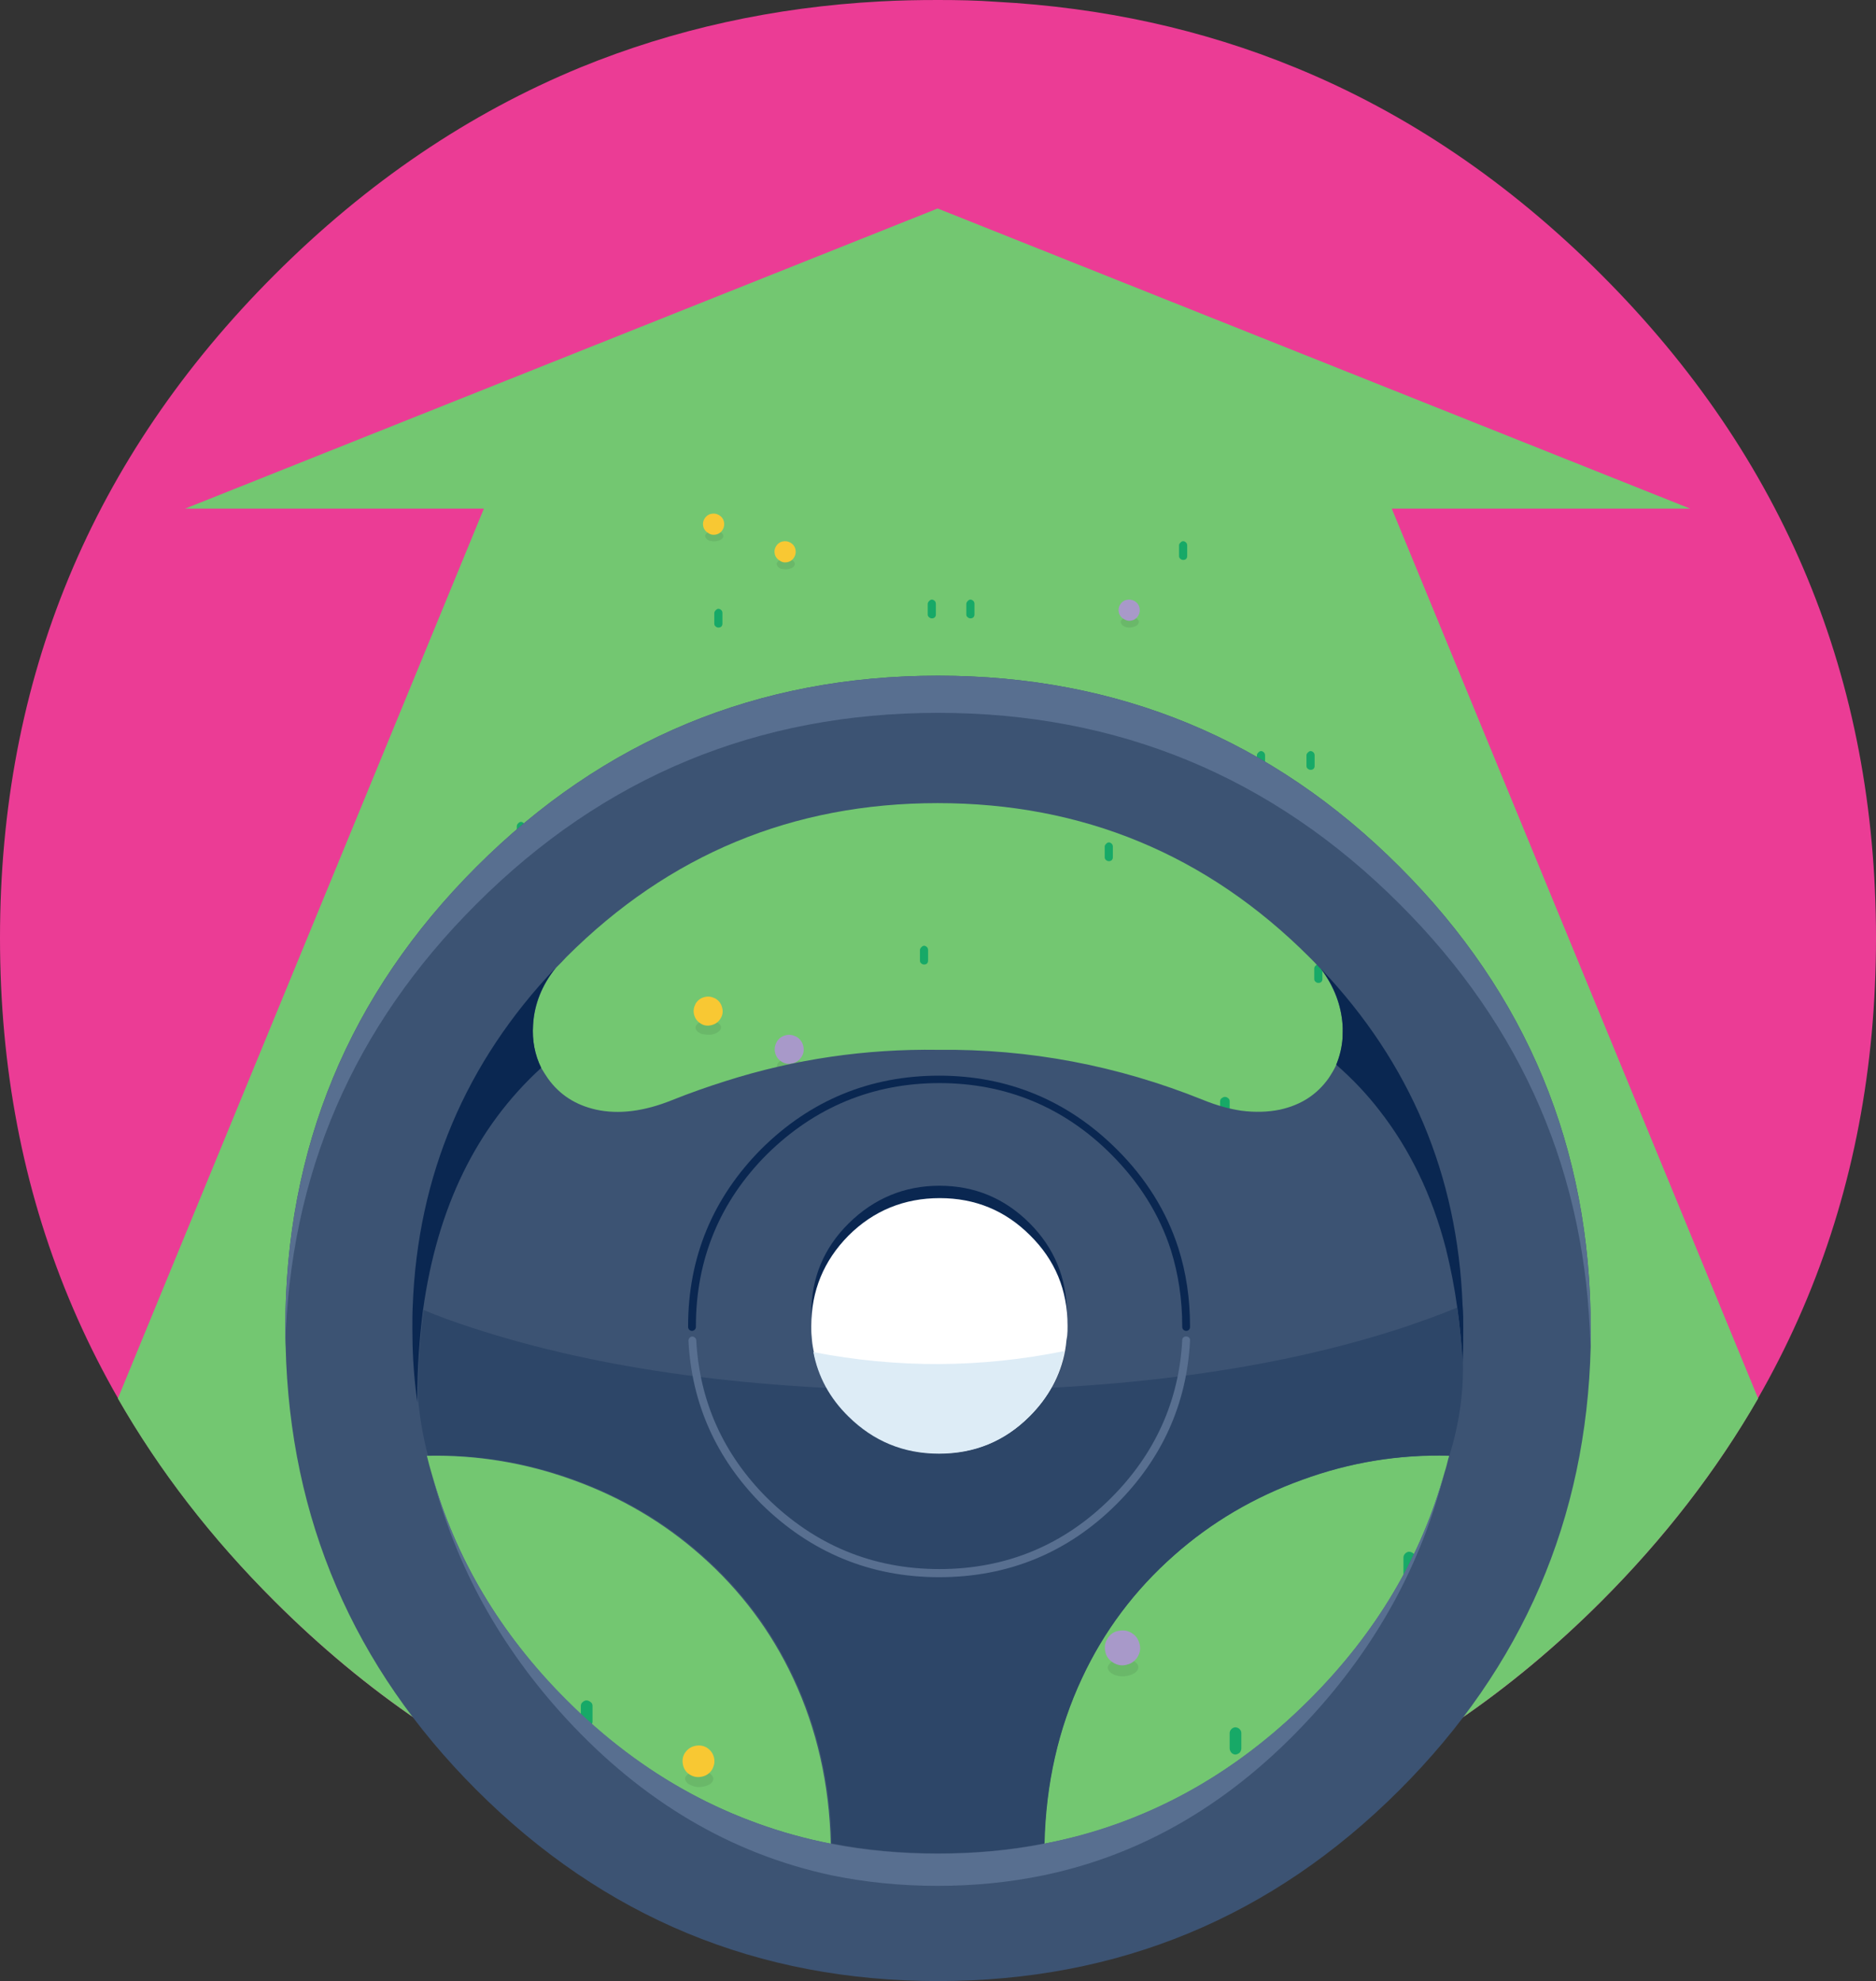 <?xml version="1.0" encoding="utf-8"?>
<!-- Generator: Adobe Illustrator 26.4.0, SVG Export Plug-In . SVG Version: 6.00 Build 0)  -->
<svg version="1.1" id="Ebene_1" xmlns="http://www.w3.org/2000/svg" xmlns:xlink="http://www.w3.org/1999/xlink" x="0px" y="0px"
	 viewBox="0 0 530 559.7" style="enable-background:new 0 0 530 559.7;" xml:space="preserve">
<rect x="0" y="0" width="530" height="559.7" fill="#333333" stroke="none"/>
<style type="text/css">
	.st0{fill:#EB3C95;}
	.st1{fill:#73C771;}
	.st2{fill:#17A967;}
	.st3{fill:#6AB869;}
	.st4{fill:#F8C833;}
	.st5{fill:#A899C9;}
	.st6{fill:#3C5373;}
	.st7{fill:#0A2751;}
	.st8{fill:#2D4668;}
	.st9{fill:#586F90;}
	.st10{fill:#FFFFFF;}
	.st11{fill:#DDECF6;}
</style>
<g id="FL_10_5_0_Layer0_0_MEMBER_0_FILL">
	<path class="st0" d="M265,0c-5.5,0-10.9,0.1-16.3,0.4c-30.1,1.6-58.4,7.9-84.6,18.6C132.5,32,103.7,51.5,77.6,77.6
		C25.9,129.3,0,191.8,0,265s25.9,135.6,77.6,187.4C129.4,504.1,191.8,530,265,530s135.7-25.9,187.4-77.6
		C504.1,400.6,530,338.2,530,265s-25.9-135.7-77.6-187.4C426.3,51.5,397.5,32,366,19.1c-26.3-10.8-54.5-17-84.6-18.6
		C276,0.1,270.5,0,265,0L265,0z"/>
</g>
<g id="FL_10_5_0_Layer0_1_FILL">
	<path class="st1" d="M393.2,143.7h84.3L264.9,58.9L52.3,143.7h84.4L33.3,395.1c11.7,20.4,26.4,39.5,44.3,57.3
		C129.4,504.1,191.8,530,265,530s135.7-25.9,187.4-77.6c17.8-17.8,32.6-37,44.3-57.3L393.2,143.7L393.2,143.7z"/>
</g>
<g id="Grass_0_Layer0_0_FILL">
	<path class="st2" d="M262.2,268.4c0-0.3-0.1-0.6-0.3-0.8c-0.2-0.2-0.5-0.4-0.8-0.4c-0.3,0-0.5,0.1-0.8,0.4
		c-0.2,0.2-0.4,0.5-0.4,0.8v3c0,0.3,0.1,0.6,0.4,0.8c0.2,0.2,0.5,0.3,0.8,0.3s0.6-0.1,0.8-0.3c0.2-0.2,0.3-0.5,0.3-0.8V268.4z"/>
</g>
<g id="Grass_0_Layer0_0_FILL-2">
	<path class="st2" d="M148.3,233.4c0-0.3-0.1-0.6-0.3-0.8c-0.2-0.2-0.5-0.4-0.8-0.4c-0.3,0-0.5,0.1-0.8,0.4
		c-0.2,0.2-0.4,0.5-0.4,0.8v3c0,0.3,0.1,0.6,0.4,0.8c0.2,0.2,0.5,0.3,0.8,0.3s0.6-0.1,0.8-0.3c0.2-0.2,0.3-0.5,0.3-0.8V233.4z"/>
</g>
<g id="Grass_0_Layer0_0_FILL-3">
	<path class="st2" d="M157.3,244.4c0-0.3-0.1-0.6-0.3-0.8c-0.2-0.2-0.5-0.4-0.8-0.4c-0.3,0-0.5,0.1-0.8,0.4
		c-0.2,0.2-0.4,0.5-0.4,0.8v3c0,0.3,0.1,0.6,0.4,0.8c0.2,0.2,0.5,0.3,0.8,0.3s0.6-0.1,0.8-0.3c0.2-0.2,0.3-0.5,0.3-0.8V244.4z"/>
</g>
<g id="Grass_0_Layer0_0_FILL-4">
	<path class="st2" d="M371.4,213.4c0-0.3-0.1-0.6-0.3-0.8c-0.2-0.2-0.5-0.4-0.8-0.4c-0.3,0-0.5,0.1-0.8,0.4s-0.4,0.5-0.4,0.8v3
		c0,0.3,0.1,0.6,0.4,0.8c0.2,0.2,0.5,0.3,0.8,0.3s0.6-0.1,0.8-0.3c0.2-0.2,0.3-0.5,0.3-0.8V213.4z"/>
</g>
<g id="Grass_0_Layer0_0_FILL-5">
	<path class="st2" d="M357.4,213.4c0-0.3-0.1-0.6-0.3-0.8c-0.2-0.2-0.5-0.4-0.8-0.4c-0.3,0-0.5,0.1-0.8,0.4s-0.4,0.5-0.4,0.8v3
		c0,0.3,0.1,0.6,0.4,0.8c0.2,0.2,0.5,0.3,0.8,0.3s0.6-0.1,0.8-0.3c0.2-0.2,0.3-0.5,0.3-0.8V213.4z"/>
</g>
<g id="Grass_0_Layer0_0_FILL-6">
	<path class="st2" d="M314.4,239.2c0-0.3-0.1-0.6-0.3-0.8c-0.2-0.2-0.5-0.4-0.8-0.4c-0.3,0-0.5,0.1-0.8,0.4s-0.4,0.5-0.4,0.8v3
		c0,0.3,0.1,0.6,0.4,0.8c0.2,0.2,0.5,0.3,0.8,0.3s0.6-0.1,0.8-0.3c0.2-0.2,0.3-0.5,0.3-0.8V239.2z"/>
</g>
<g id="Grass_0_Layer0_0_FILL-7">
	<path class="st2" d="M373.6,273.6c0-0.3-0.1-0.6-0.3-0.8c-0.2-0.2-0.5-0.4-0.8-0.4c-0.3,0-0.5,0.1-0.8,0.4s-0.4,0.5-0.4,0.8v3
		c0,0.3,0.1,0.6,0.4,0.8c0.2,0.2,0.5,0.3,0.8,0.3s0.6-0.1,0.8-0.3c0.2-0.2,0.3-0.5,0.3-0.8V273.6L373.6,273.6z"/>
</g>
<g id="Grass_0_Layer0_0_FILL-8">
	<path class="st2" d="M275.3,362.1c0-0.4-0.1-0.7-0.4-0.9c-0.3-0.3-0.6-0.4-1-0.4c-0.3,0-0.6,0.2-0.9,0.4c-0.3,0.3-0.4,0.6-0.4,0.9
		v3.6c0,0.4,0.1,0.7,0.4,1c0.3,0.3,0.6,0.4,0.9,0.4s0.7-0.1,1-0.4c0.3-0.3,0.4-0.6,0.4-1V362.1z"/>
</g>
<g>
	<g id="Flower1_0_Layer0_0_FILL">
		<path class="st3" d="M198.5,504.8c1.1-0.2,1.9-0.5,2.5-1.1c0.5-0.5,0.7-1.1,0.4-1.7c-0.3-0.6-0.9-1.1-1.9-1.4
			c-1-0.3-2-0.4-3.1-0.2c-1,0.2-1.8,0.5-2.3,1.1c-0.6,0.5-0.7,1.1-0.4,1.6c0.3,0.6,0.9,1.1,1.8,1.4
			C196.5,504.9,197.5,505,198.5,504.8z"/>
	</g>
	<g id="Flower1_0_Layer0_1_FILL">
		<path class="st4" d="M198.5,501.9c1.2-0.3,2.1-1,2.7-2c0.6-1.1,0.8-2.2,0.5-3.4c-0.3-1.2-1-2.1-2.1-2.8c-1.1-0.6-2.2-0.7-3.4-0.4
			s-2.1,1-2.8,2.1c-0.6,1-0.7,2.2-0.4,3.4s1,2.1,2.1,2.7C196.2,502.1,197.3,502.2,198.5,501.9z"/>
	</g>
</g>
<g>
	<g id="Flower2_0_Layer0_0_FILL">
		<path class="st3" d="M393.4,267.2c1-0.1,1.7-0.5,2.2-1c0.5-0.5,0.6-1,0.4-1.5c-0.3-0.6-0.9-1-1.7-1.3c-0.9-0.3-1.8-0.4-2.8-0.2
			c-0.9,0.1-1.6,0.5-2.1,1c-0.5,0.5-0.6,1-0.4,1.5c0.3,0.6,0.8,1,1.7,1.3C391.6,267.3,392.5,267.4,393.4,267.2z"/>
	</g>
	<g id="Flower2_0_Layer0_1_FILL">
		<path class="st5" d="M393.5,264.6c1.1-0.3,1.9-0.9,2.5-1.9c0.6-1,0.7-2,0.4-3.1s-0.9-1.9-1.9-2.5c-1-0.5-2-0.7-3.1-0.4
			s-1.9,0.9-2.5,1.9c-0.5,1-0.7,2-0.4,3.1s0.9,1.9,1.9,2.5C391.3,264.7,392.4,264.8,393.5,264.6L393.5,264.6z"/>
	</g>
</g>
<g id="Grass_0_Layer0_0_FILL-9">
	<path class="st2" d="M347.4,311.2c0-0.4-0.1-0.7-0.4-0.9c-0.3-0.3-0.6-0.4-1-0.4c-0.3,0-0.6,0.2-0.9,0.4s-0.4,0.6-0.4,0.9v3.6
		c0,0.4,0.2,0.7,0.4,1c0.3,0.3,0.6,0.4,0.9,0.4s0.7-0.1,1-0.4c0.3-0.3,0.4-0.6,0.4-1V311.2z"/>
</g>
<g id="Grass_0_Layer0_0_FILL-10">
	<path class="st2" d="M335.4,311.2c0-0.4-0.1-0.7-0.4-0.9c-0.3-0.3-0.6-0.4-1-0.4c-0.3,0-0.6,0.2-0.9,0.4s-0.4,0.6-0.4,0.9v3.6
		c0,0.4,0.2,0.7,0.4,1c0.3,0.3,0.6,0.4,0.9,0.4s0.7-0.1,1-0.4c0.3-0.3,0.4-0.6,0.4-1V311.2z"/>
</g>
<g id="Grass_0_Layer0_0_FILL-11">
	<path class="st2" d="M123.3,346.7c0-0.4-0.1-0.7-0.4-0.9c-0.3-0.3-0.6-0.4-1-0.4c-0.3,0-0.6,0.2-0.9,0.4c-0.3,0.3-0.4,0.6-0.4,0.9
		v3.6c0,0.4,0.1,0.7,0.4,1c0.3,0.3,0.6,0.4,0.9,0.4s0.7-0.1,1-0.4c0.3-0.3,0.4-0.6,0.4-1V346.7z"/>
</g>
<g id="Grass_0_Layer0_0_FILL-12">
	<path class="st2" d="M110.3,329.5c0-0.4-0.1-0.7-0.4-0.9c-0.3-0.3-0.6-0.4-1-0.4c-0.3,0-0.6,0.2-0.9,0.4c-0.3,0.3-0.4,0.6-0.4,0.9
		v3.6c0,0.4,0.1,0.7,0.4,1c0.3,0.3,0.6,0.4,0.9,0.4s0.7-0.1,1-0.4c0.3-0.3,0.4-0.6,0.4-1V329.5z"/>
</g>
<g>
	<g id="Flower1_0_Layer0_0_FILL-2">
		<path class="st3" d="M201,292.3c1-0.2,1.7-0.5,2.2-1c0.5-0.5,0.6-1,0.4-1.5c-0.3-0.6-0.9-1-1.7-1.3c-0.9-0.3-1.8-0.3-2.8-0.2
			c-0.9,0.2-1.6,0.5-2.1,1c-0.5,0.5-0.6,1-0.4,1.5c0.3,0.6,0.8,1,1.6,1.3C199.2,292.3,200.1,292.4,201,292.3z"/>
	</g>
	<g id="Flower1_0_Layer0_1_FILL-2">
		<path class="st4" d="M201.1,289.6c1.1-0.3,1.9-0.9,2.5-1.9c0.6-1,0.7-2,0.4-3.1s-0.9-1.9-1.9-2.5c-1-0.5-2-0.7-3.1-0.4
			s-1.9,0.9-2.5,1.9c-0.5,1-0.7,2-0.4,3.1s0.9,1.9,1.9,2.5C198.9,289.8,200,289.9,201.1,289.6L201.1,289.6z"/>
	</g>
</g>
<g>
	<g id="Flower2_0_Layer0_0_FILL-2">
		<path class="st3" d="M337.8,377.8c1-0.2,1.7-0.5,2.2-1c0.5-0.5,0.6-1,0.4-1.5c-0.3-0.6-0.9-1-1.7-1.3c-0.9-0.3-1.8-0.3-2.8-0.2
			c-0.9,0.2-1.6,0.5-2.1,1c-0.5,0.5-0.6,1-0.4,1.5c0.3,0.6,0.8,1,1.7,1.3C336,377.9,336.9,378,337.8,377.8z"/>
	</g>
	<g id="Flower2_0_Layer0_1_FILL-2">
		<path class="st5" d="M337.9,375.2c1.1-0.3,1.9-0.9,2.5-1.9c0.6-1,0.7-2,0.4-3.1c-0.3-1.1-0.9-1.9-1.9-2.5c-1-0.5-2-0.7-3.1-0.4
			s-1.9,0.9-2.5,1.9c-0.5,1-0.7,2-0.4,3.1s0.9,1.9,1.9,2.5C335.7,375.3,336.8,375.4,337.9,375.2L337.9,375.2z"/>
	</g>
</g>
<g>
	<g id="Flower2_0_Layer0_0_FILL-3">
		<path class="st3" d="M224,303.1c1-0.2,1.7-0.5,2.2-1c0.5-0.5,0.6-1,0.4-1.5c-0.3-0.6-0.9-1-1.7-1.3c-0.9-0.3-1.8-0.3-2.8-0.2
			c-0.9,0.2-1.6,0.5-2.1,1c-0.5,0.5-0.6,1-0.4,1.5c0.3,0.6,0.8,1,1.6,1.3C222.2,303.1,223.1,303.2,224,303.1z"/>
	</g>
	<g id="Flower2_0_Layer0_1_FILL-3">
		<path class="st5" d="M224,300.4c1.1-0.3,1.9-0.9,2.5-1.9c0.6-1,0.7-2,0.4-3.1s-0.9-1.9-1.9-2.5c-1-0.5-2-0.7-3.1-0.4
			s-1.9,0.9-2.5,1.9c-0.5,1-0.7,2-0.4,3.1c0.3,1.1,0.9,1.9,1.9,2.5C221.9,300.6,222.9,300.7,224,300.4L224,300.4z"/>
	</g>
</g>
<g id="Grass_0_Layer0_0_FILL-13">
	<path class="st2" d="M201.9,420.6c0-0.4-0.1-0.8-0.5-1.1c-0.4-0.3-0.8-0.5-1.2-0.5c-0.4,0-0.8,0.2-1.1,0.5
		c-0.4,0.3-0.5,0.7-0.5,1.1v4.4c0,0.4,0.2,0.8,0.5,1.2c0.3,0.3,0.7,0.5,1.1,0.5s0.8-0.2,1.2-0.5c0.3-0.3,0.5-0.8,0.5-1.2V420.6z"/>
</g>
<g>
	<g id="Flower2_0_Layer0_0_FILL-4">
		<path class="st3" d="M318.3,473.5c1.2-0.2,2.1-0.6,2.7-1.2c0.6-0.6,0.7-1.2,0.5-1.8c-0.3-0.7-1-1.2-2-1.6
			c-1.1-0.3-2.2-0.4-3.4-0.2c-1.1,0.2-1.9,0.6-2.5,1.2c-0.6,0.6-0.8,1.2-0.5,1.8c0.3,0.7,1,1.2,2,1.6
			C316.2,473.6,317.2,473.7,318.3,473.5L318.3,473.5z"/>
	</g>
	<g id="Flower2_0_Layer0_1_FILL-4">
		<path class="st5" d="M318.4,470.3c1.3-0.3,2.3-1.1,3-2.2c0.7-1.2,0.9-2.4,0.5-3.8s-1.1-2.3-2.3-3c-1.2-0.7-2.4-0.8-3.8-0.5
			s-2.3,1.1-3,2.3c-0.7,1.1-0.8,2.4-0.5,3.7s1.1,2.3,2.3,3C315.8,470.5,317.1,470.7,318.4,470.3L318.4,470.3z"/>
	</g>
</g>
<g>
	<g id="Flower1_0_Layer0_0_FILL-3">
		<path class="st3" d="M113.2,438.3c1.1-0.2,1.9-0.5,2.5-1.1c0.5-0.5,0.7-1.1,0.4-1.7c-0.3-0.6-0.9-1.1-1.9-1.4
			c-1-0.3-2-0.4-3.1-0.2c-1,0.2-1.8,0.5-2.3,1.1c-0.6,0.5-0.7,1.1-0.4,1.6c0.3,0.6,0.9,1.1,1.8,1.4
			C111.2,438.4,112.2,438.5,113.2,438.3z"/>
	</g>
	<g id="Flower1_0_Layer0_1_FILL-3">
		<path class="st4" d="M113.2,435.4c1.2-0.3,2.1-1,2.7-2c0.6-1.1,0.8-2.2,0.5-3.4c-0.3-1.2-1-2.1-2.1-2.8c-1.1-0.6-2.2-0.7-3.4-0.4
			s-2.1,1-2.8,2.1c-0.6,1-0.7,2.2-0.4,3.4s1,2.1,2.1,2.7C110.9,435.6,112,435.7,113.2,435.4z"/>
	</g>
</g>
<g id="Grass_0_Layer0_0_FILL-14">
	<path class="st2" d="M252.9,440c0-0.4-0.1-0.8-0.5-1.1c-0.4-0.3-0.8-0.5-1.2-0.5c-0.4,0-0.8,0.2-1.1,0.5c-0.4,0.3-0.5,0.7-0.5,1.1
		v4.4c0,0.4,0.2,0.8,0.5,1.2c0.3,0.3,0.7,0.5,1.1,0.5s0.8-0.2,1.2-0.5c0.3-0.3,0.5-0.8,0.5-1.2V440z"/>
</g>
<g id="Grass_0_Layer0_0_FILL-15">
	<path class="st2" d="M399.8,440c0-0.4-0.2-0.8-0.5-1.1c-0.3-0.3-0.8-0.5-1.2-0.5c-0.4,0-0.8,0.2-1.1,0.5c-0.3,0.3-0.5,0.7-0.5,1.1
		v4.4c0,0.4,0.2,0.8,0.5,1.2c0.3,0.3,0.7,0.5,1.1,0.5s0.8-0.2,1.2-0.5c0.3-0.3,0.5-0.8,0.5-1.2V440z"/>
</g>
<g id="Grass_0_Layer0_0_FILL-16">
	<path class="st2" d="M350.7,489.6c0-0.4-0.2-0.8-0.5-1.1c-0.3-0.3-0.8-0.5-1.2-0.5c-0.4,0-0.8,0.2-1.1,0.5
		c-0.3,0.3-0.5,0.7-0.5,1.1v4.4c0,0.4,0.2,0.8,0.5,1.2c0.3,0.3,0.7,0.5,1.1,0.5s0.8-0.2,1.2-0.5c0.3-0.3,0.5-0.8,0.5-1.2V489.6z"/>
</g>
<g id="Grass_0_Layer0_0_FILL-17">
	<path class="st2" d="M167.4,482c0-0.4-0.1-0.8-0.5-1.1c-0.4-0.3-0.8-0.5-1.2-0.5c-0.4,0-0.8,0.2-1.1,0.5c-0.4,0.3-0.5,0.7-0.5,1.1
		v4.4c0,0.4,0.2,0.8,0.5,1.2c0.3,0.3,0.7,0.5,1.1,0.5s0.8-0.2,1.2-0.5c0.3-0.3,0.5-0.8,0.5-1.2V482z"/>
</g>
<g>
	<g id="Flower2_0_Layer0_0_FILL-5">
		<path class="st3" d="M319.8,177.2c0.7-0.1,1.3-0.4,1.6-0.7c0.3-0.4,0.4-0.7,0.3-1.1c-0.2-0.4-0.6-0.8-1.2-1
			c-0.6-0.2-1.3-0.2-2-0.1c-0.7,0.1-1.2,0.4-1.5,0.7c-0.4,0.4-0.5,0.7-0.3,1.1c0.2,0.4,0.6,0.8,1.2,1
			C318.5,177.3,319.1,177.4,319.8,177.2L319.8,177.2z"/>
	</g>
	<g id="Flower2_0_Layer0_1_FILL-5">
		<path class="st5" d="M319.8,175.3c0.8-0.2,1.4-0.7,1.8-1.4c0.4-0.7,0.5-1.5,0.3-2.3s-0.7-1.4-1.4-1.8c-0.7-0.4-1.5-0.5-2.3-0.3
			s-1.4,0.7-1.8,1.4c-0.4,0.7-0.5,1.4-0.3,2.2c0.2,0.8,0.7,1.4,1.4,1.8C318.3,175.4,319,175.5,319.8,175.3L319.8,175.3z"/>
	</g>
</g>
<g>
	<g id="Flower1_0_Layer0_0_FILL-4">
		<path class="st3" d="M202.4,152.9c0.7-0.1,1.3-0.4,1.6-0.7c0.4-0.4,0.4-0.7,0.3-1.1c-0.2-0.4-0.6-0.8-1.2-1
			c-0.6-0.2-1.3-0.2-2-0.1c-0.7,0.1-1.2,0.4-1.5,0.7c-0.4,0.4-0.5,0.7-0.3,1.1c0.2,0.4,0.6,0.8,1.2,1
			C201,152.9,201.7,153,202.4,152.9L202.4,152.9z"/>
	</g>
	<g id="Flower1_0_Layer0_1_FILL-4">
		<path class="st4" d="M202.4,151c0.8-0.2,1.4-0.7,1.8-1.4c0.4-0.7,0.5-1.5,0.3-2.3s-0.7-1.4-1.4-1.8c-0.7-0.4-1.5-0.5-2.3-0.3
			s-1.4,0.7-1.8,1.4c-0.4,0.7-0.5,1.4-0.3,2.2s0.7,1.4,1.4,1.8C200.8,151.1,201.6,151.2,202.4,151z"/>
	</g>
</g>
<g>
	<g id="Flower1_0_Layer0_0_FILL-5">
		<path class="st3" d="M222.6,160.8c0.7-0.1,1.3-0.4,1.6-0.7c0.4-0.4,0.4-0.7,0.3-1.1c-0.2-0.4-0.6-0.8-1.2-1
			c-0.6-0.2-1.3-0.2-2-0.1c-0.7,0.1-1.2,0.4-1.5,0.7c-0.4,0.4-0.5,0.7-0.3,1.1c0.2,0.4,0.6,0.8,1.2,1
			C221.2,160.8,221.9,160.9,222.6,160.8L222.6,160.8z"/>
	</g>
	<g id="Flower1_0_Layer0_1_FILL-5">
		<path class="st4" d="M222.6,158.8c0.8-0.2,1.4-0.7,1.8-1.4c0.4-0.7,0.5-1.5,0.3-2.3s-0.7-1.4-1.4-1.8c-0.7-0.4-1.5-0.5-2.3-0.3
			s-1.4,0.7-1.8,1.4c-0.4,0.7-0.5,1.4-0.3,2.2s0.7,1.4,1.4,1.8C221,158.9,221.8,159,222.6,158.8z"/>
	</g>
</g>
<g id="Grass_0_Layer0_0_FILL-18">
	<path class="st2" d="M275.3,170.6c0-0.3-0.1-0.6-0.3-0.8c-0.2-0.2-0.5-0.4-0.8-0.4c-0.3,0-0.5,0.1-0.8,0.4
		c-0.2,0.2-0.4,0.5-0.4,0.8v3c0,0.3,0.1,0.6,0.4,0.8c0.2,0.2,0.5,0.3,0.8,0.3s0.6-0.1,0.8-0.3c0.2-0.2,0.3-0.5,0.3-0.8V170.6z"/>
</g>
<g id="Grass_0_Layer0_0_FILL-19">
	<path class="st2" d="M264.4,170.6c0-0.3-0.1-0.6-0.3-0.8c-0.2-0.2-0.5-0.4-0.8-0.4c-0.3,0-0.5,0.1-0.8,0.4
		c-0.2,0.2-0.4,0.5-0.4,0.8v3c0,0.3,0.1,0.6,0.4,0.8c0.2,0.2,0.5,0.3,0.8,0.3s0.6-0.1,0.8-0.3c0.2-0.2,0.3-0.5,0.3-0.8V170.6z"/>
</g>
<g id="Grass_0_Layer0_0_FILL-20">
	<path class="st2" d="M335.4,154.1c0-0.3-0.1-0.6-0.3-0.8c-0.2-0.2-0.5-0.4-0.8-0.4c-0.3,0-0.5,0.1-0.8,0.4s-0.4,0.5-0.4,0.8v3
		c0,0.3,0.1,0.6,0.4,0.8c0.2,0.2,0.5,0.3,0.8,0.3s0.6-0.1,0.8-0.3c0.2-0.2,0.3-0.5,0.3-0.8V154.1z"/>
</g>
<g id="Grass_0_Layer0_0_FILL-21">
	<path class="st2" d="M204.1,173.2c0-0.3-0.1-0.6-0.3-0.8c-0.2-0.2-0.5-0.4-0.8-0.4c-0.3,0-0.5,0.1-0.8,0.4
		c-0.2,0.2-0.4,0.5-0.4,0.8v3c0,0.3,0.1,0.6,0.4,0.8c0.2,0.2,0.5,0.3,0.8,0.3s0.6-0.1,0.8-0.3c0.2-0.2,0.3-0.5,0.3-0.8V173.2z"/>
</g>
<g>
	<g id="FL_10_5_0_Layer0_2_FILL">
		<path class="st6" d="M80.6,375.3c0,1.8,0,3.5,0.1,5.2c1.2,48.7,19.1,90.4,53.9,125.2c36,36,79.5,54,130.4,54s94.4-18,130.4-54
			c34.8-34.8,52.8-76.5,54-125.2c0-1.7,0-3.5,0-5.2c0-50.9-18-94.4-54-130.4c-36-36-79.5-54-130.4-54s-94.4,18-130.4,54
			S80.6,324.3,80.6,375.3 M157.1,273.4l0.3-0.3c0,0,0,0,0,0c0.9-0.9,1.8-1.8,2.6-2.7c29-29,64-43.5,104.9-43.5s76,14.5,105,43.5
			c0.9,0.9,1.8,1.8,2.7,2.8c0.2,0.2,0.4,0.4,0.6,0.6c3.7,4.9,5.7,10.2,6.1,15.8c0.1,1.3,0,2.5,0,3.7c-0.2,2.7-0.8,5.2-1.8,7.6
			c-0.6,1.3-1.4,2.6-2.2,3.8c-3.3,4.6-7.8,7.5-13.7,8.8c-3.4,0.7-7.1,0.8-10.9,0.3c-3.4-0.5-7-1.5-10.7-3
			c-24.3-9.8-49.3-14.5-75-14.2c-20.4-0.3-40.4,2.6-59.9,8.8c-5.1,1.6-10.2,3.4-15.2,5.4c-7.9,3.2-15.1,4.1-21.5,2.7
			c-5.8-1.3-10.3-4.2-13.6-8.8c-0.7-1-1.3-2-1.9-3c-1.8-3.6-2.6-7.7-2.3-12.1C151,283.7,153.1,278.3,157.1,273.4 M122,416.5
			c-0.5-1.7-1-3.5-1.4-5.2h0.1c14.1-0.3,27.8,2,41.1,6.8c13.6,4.9,25.7,12,36.3,21.4c11.1,9.8,19.8,21.4,26,34.7
			c6.7,14.3,10.2,29.9,10.6,46.7c-7.2-1.4-14.1-3.3-20.9-5.8c-19.9-7.2-37.9-18.8-54-34.9C141.3,461.5,128.6,440.2,122,416.5
			 M409.3,411.3L409.3,411.3l0.1,0.2c-0.1,0.1-0.1,0.3-0.2,0.5c-0.3,1.2-0.6,2.5-1,3.7c-6.6,24.1-19.3,45.6-38.3,64.6v0
			c-17.2,17.2-36.6,29.3-58,36.3c-5.5,1.8-11.1,3.2-16.9,4.3c0.4-16.8,3.9-32.4,10.6-46.7c6.2-13.3,14.9-24.9,26-34.7
			c10.6-9.4,22.7-16.5,36.3-21.4C381.3,413.2,395.1,410.9,409.3,411.3L409.3,411.3z"/>
	</g>
	<g id="FL_10_5_0_Layer0_2_MEMBER_0_FILL">
		<path class="st7" d="M150.6,289.5c0.3-5.8,2.5-11.2,6.4-16.1c-25.5,26.8-39,58.7-40.4,95.6c-0.1,2.1-0.1,4.2-0.1,6.3
			c0,6,0.3,11.9,1,17.7c0.1,1,0.3,2.1,0.4,3.2c0-0.3,0-0.6,0-1c0-8.8,0.6-17.2,1.6-25c4-29,15.1-51.8,33.4-68.5
			C151.1,298,150.3,294,150.6,289.5 M411.7,369.4c0.7,5,1.2,10.2,1.5,15.5c0.2-3.2,0.2-6.4,0.2-9.7c0-2.2,0-4.4-0.2-6.5
			c-1.4-36.6-14.7-68.3-40-95c3.7,4.9,5.7,10.2,6.1,15.8c0.1,1.3,0,2.5,0,3.7c-0.2,2.7-0.8,5.2-1.8,7.6c4.8,4.2,8.8,8.5,12.2,12.9
			c8.6,11,14.9,24,18.8,39.1C409.8,358.1,410.9,363.6,411.7,369.4L411.7,369.4z"/>
		<path class="st8" d="M411.7,369.4c-4.7,2-9.8,3.8-15.4,5.7c-36.3,11.9-80.1,17.8-131.5,17.8s-95.2-5.9-131.5-17.8
			c-4.9-1.6-9.4-3.2-13.6-5c-1.1,7.9-1.6,16.2-1.6,25c0.5,5.5,1.4,10.8,2.8,16.1h0.1c14.1-0.3,27.8,2,41.1,6.8
			c13.6,4.9,25.7,12,36.3,21.4c11.1,9.8,19.8,21.4,26,34.7c6.7,14.3,10.2,29.9,10.6,46.7c9.7,1.9,19.7,2.8,30.1,2.8
			c10.4,0,20.4-0.9,30-2.8c0.4-16.8,3.9-32.4,10.6-46.7c6.2-13.3,14.9-24.9,26-34.7c10.6-9.4,22.7-16.5,36.3-21.4
			c13.4-4.9,27.2-7.1,41.4-6.8h0.1c2.7-8.8,4-17.6,3.8-26.3C412.9,379.6,412.4,374.4,411.7,369.4L411.7,369.4z"/>
	</g>
	<g id="FL_10_5_0_Layer0_2_MEMBER_1_FILL">
		<path class="st9" d="M449.3,380.5c0.1-1.7,0.1-3.5,0.1-5.2c0-50.9-18-94.4-54-130.4c-36-36-79.5-54-130.4-54s-94.4,18-130.4,54
			s-54,79.5-54,130.4c0,1.8,0,3.5,0,5.2c1.2-48.7,19.2-90.4,54-125.1c36-36,79.5-54,130.4-54s94.4,18,130.4,54
			C430.2,290.1,448.2,331.8,449.3,380.5z"/>
	</g>
	<g>
		<g id="FL_10_5_0_Layer0_2_MEMBER_2_MEMBER_0_FILL">
			<path class="st7" d="M239.8,345.6c-7.1,7-10.6,15.5-10.6,25.5s3.5,18.5,10.6,25.5c7,7,15.5,10.5,25.5,10.5s18.5-3.5,25.6-10.5
				c7-7.1,10.5-15.6,10.5-25.5s-3.5-18.5-10.5-25.5c-7.1-7.1-15.6-10.6-25.5-10.6S246.9,338.6,239.8,345.6L239.8,345.6z"/>
		</g>
		<path class="st7" d="M335.1,376c-0.6,0-1.1-0.5-1.1-1.1v-0.2c0-7.6-1.1-14.8-3.2-21.5c-3.2-10-8.9-19.1-16.9-27.1
			c-13.3-13.3-29.7-20.1-48.5-20.1s-35.2,6.8-48.7,20.1c-13.3,13.3-20.1,29.7-20.1,48.6v0.2c0,0.6-0.5,1.1-1.1,1.1s-1.1-0.5-1.1-1.1
			v-0.2c0-19.5,7-36.3,20.7-50.1c13.9-13.8,30.8-20.7,50.2-20.7c19.4,0,36.3,7,50.1,20.7c8.3,8.2,14.2,17.7,17.5,28
			c2.2,6.9,3.3,14.3,3.3,22.1v0.2C336.2,375.5,335.8,376,335.1,376z"/>
		<path class="st9" d="M265.3,445.6c-19.4,0-36.3-7-50.2-20.7c-12.7-12.8-19.7-28.3-20.6-46.1c0-0.6,0.4-1.1,1-1.2
			c0.6,0,1.1,0.4,1.2,1c0.9,17.2,7.6,32.2,20,44.6c13.5,13.3,29.8,20.1,48.7,20.1s35.2-6.8,48.5-20.1c12.4-12.4,19.2-27.4,20.1-44.6
			c0-0.6,0.5-1.1,1.2-1c0.6,0,1.1,0.5,1,1.2c-0.9,17.8-7.9,33.3-20.7,46.1C301.7,438.7,284.8,445.6,265.3,445.6L265.3,445.6z"/>
	</g>
	<g id="FL_10_5_0_Layer0_2_MEMBER_2_MEMBER_1_FILL">
		<path class="st10" d="M239.7,349.1c-7,7.1-10.5,15.6-10.5,25.5v0.2c0,0.9,0,1.8,0.1,2.7c0,0.4,0.1,0.8,0.1,1.2
			c0.1,1.1,0.3,2.2,0.5,3.2c1.3,6.9,4.6,13,9.9,18.2c7.1,7,15.6,10.5,25.6,10.5s18.5-3.5,25.5-10.5c5.3-5.3,8.7-11.5,10-18.5
			c0.2-1,0.3-2,0.4-3c0.1-0.4,0.1-0.8,0.2-1.2c0.1-0.9,0.1-1.8,0.1-2.7v-0.2c0-10-3.5-18.5-10.6-25.5c-7-7-15.5-10.5-25.5-10.5
			S246.8,342,239.7,349.1L239.7,349.1z"/>
	</g>
	<g id="FL_10_5_0_Layer0_2_MEMBER_2_MEMBER_1_MEMBER_0_FILL">
		<path class="st11" d="M300.7,381.7c-23.6,4.8-47.2,4.9-70.9,0.3c1.3,6.9,4.6,13,9.9,18.2c7.1,7,15.6,10.5,25.6,10.5
			s18.5-3.5,25.5-10.5C296.1,394.9,299.5,388.7,300.7,381.7L300.7,381.7z"/>
	</g>
	<g id="FL_10_5_0_Layer0_2_MEMBER_3_FILL">
		<path class="st9" d="M160,480.2c-18.7-18.7-31.4-40-38-63.8c6.6,25.8,19.3,48.9,38,69.2c21.6,23.4,46.5,38.1,74.8,44.2
			c9.7,2,19.7,3,30.1,3s20.4-1,30-3c28.3-5.9,53.3-20.7,75-44.2c19-20.5,31.8-43.9,38.3-70c-6.6,24.1-19.3,45.6-38.3,64.6v0
			c-21.6,21.6-46.6,35.2-75,40.7c-9.6,1.9-19.6,2.8-30,2.8c-10.4,0-20.5-0.9-30.1-2.8C206.5,515.3,181.6,501.8,160,480.2z"/>
	</g>
</g>
</svg>
